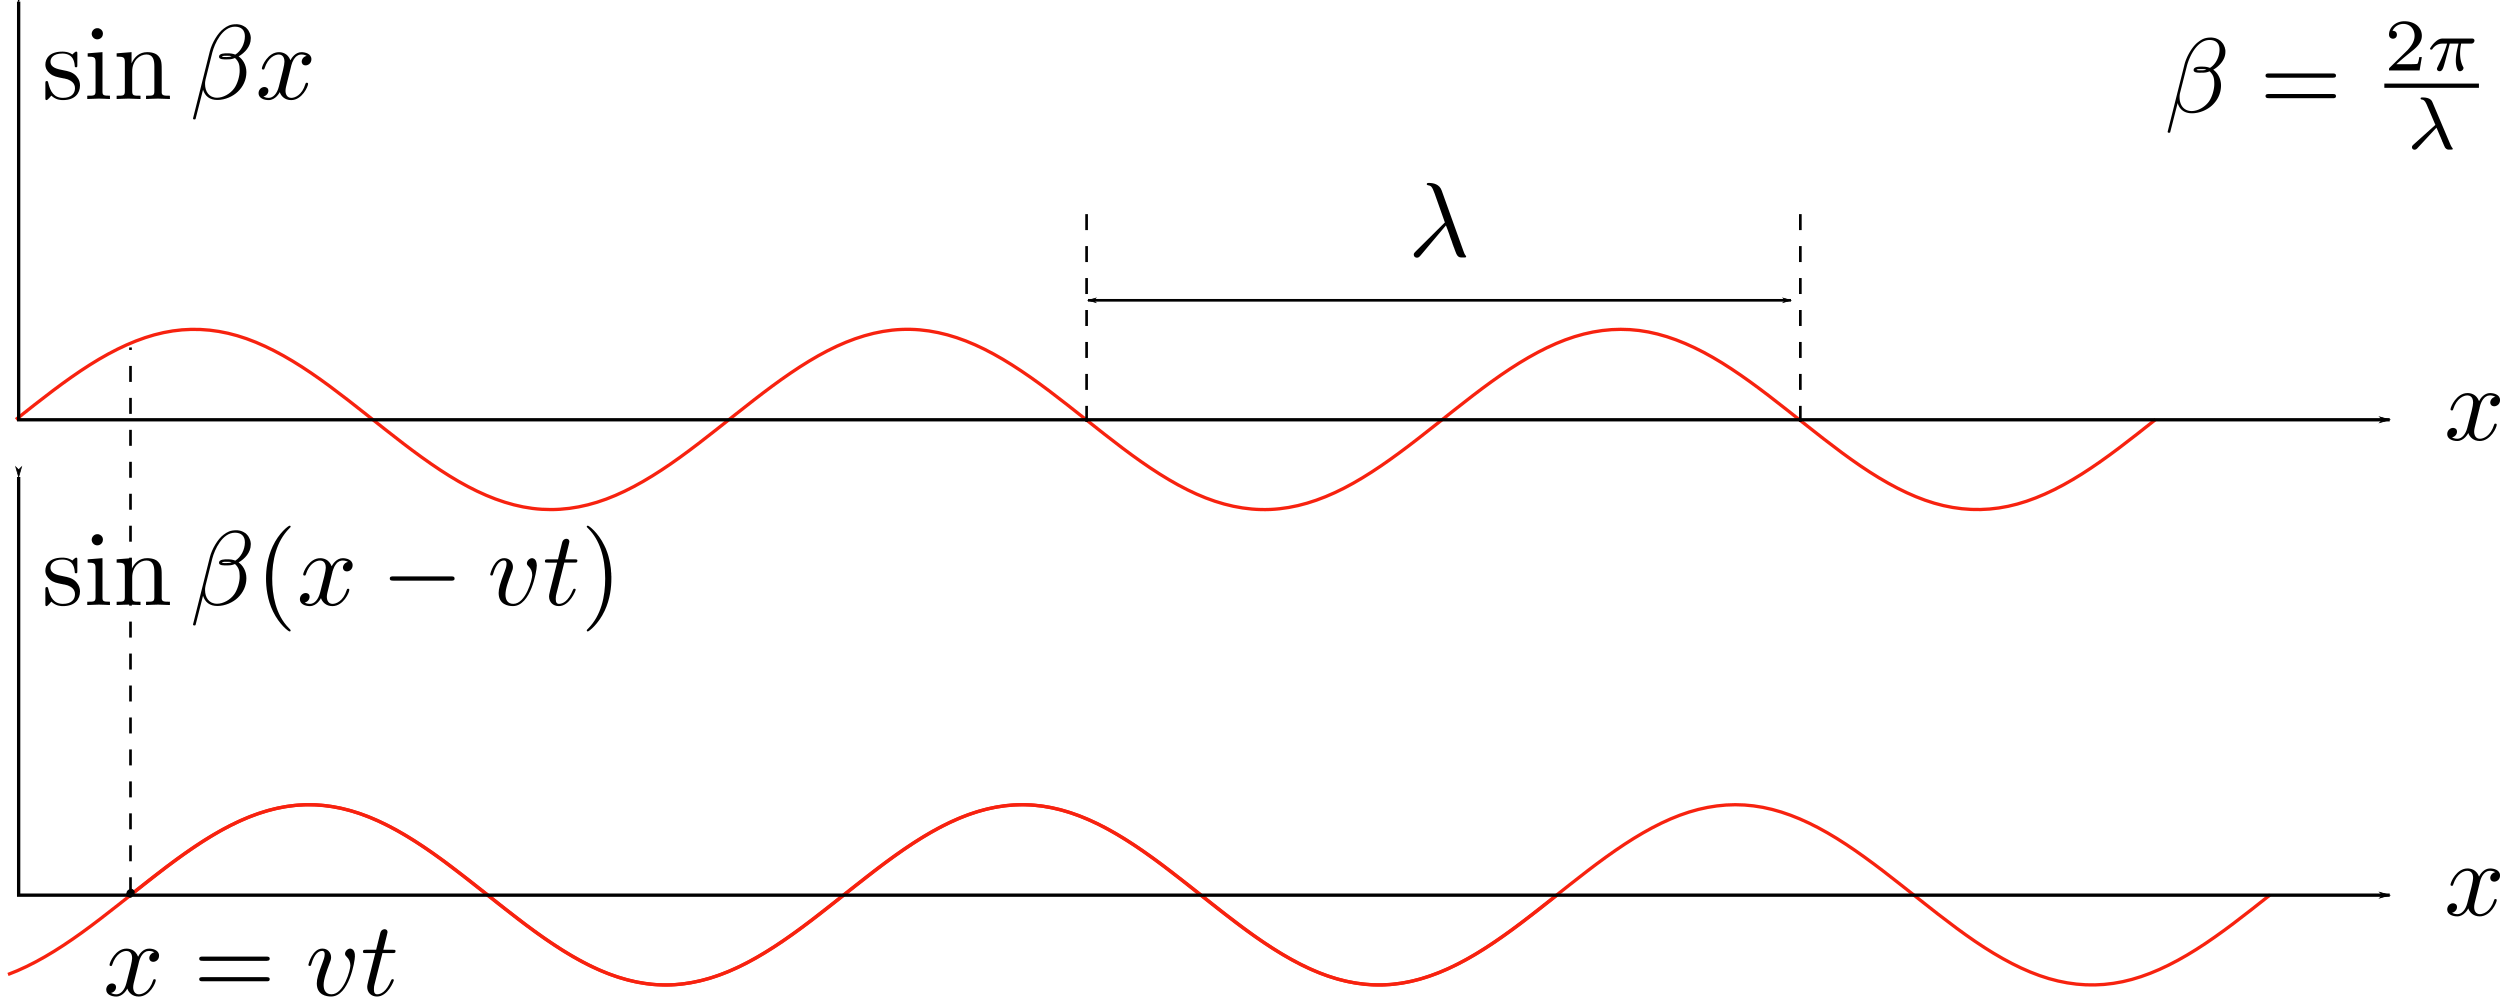 <svg xmlns="http://www.w3.org/2000/svg" xmlns:ns0="http://www.iki.fi/pav/software/textext/" viewBox="0 0 938.71 374.22"><defs><marker id="c" refY="0" refX="0" overflow="visible" orient="auto"><path d="M3.92 0c0 2.208-1.792 4-4 4s-4-1.792-4-4 1.792-4 4-4 4 1.792 4 4z" fill-rule="evenodd" stroke="#000" stroke-width=".8pt"/></marker><marker id="a" refY="0" refX="0" overflow="visible" orient="auto"><path d="M-10 0l-4 4L0 0l-14-4 4 4z" fill-rule="evenodd" stroke="#000" stroke-width=".8pt"/></marker><marker id="b" refY="0" refX="0" overflow="visible" orient="auto"><path d="M10 0l4-4L0 0l14 4-4-4z" fill-rule="evenodd" stroke="#000" stroke-width=".8pt"/></marker></defs><path d="M3 365.9c9.234-3.433 18.469-9.037 27.703-15.692 9.234-6.654 18.469-14.325 27.703-21.488 9.234-7.162 18.469-13.771 27.703-18.52 9.234-4.75 18.468-7.6 27.703-8 9.234-.4 18.468 1.669 27.703 5.782 9.234 4.114 18.468 10.258 27.703 17.207 9.234 6.949 18.468 14.664 27.703 21.614 9.234 6.95 18.468 13.09 27.703 17.207 9.234 4.117 18.468 6.177 27.702 5.783 9.235-.395 18.469-3.255 27.703-8 9.235-4.746 18.469-11.36 27.703-18.52 9.235-7.162 18.469-14.832 27.703-21.489 9.235-6.656 18.469-12.255 27.703-15.692 9.235-3.437 18.469-4.68 27.703-3.496 9.235 1.184 18.469 4.802 27.703 10.124 9.234 5.322 18.469 12.327 27.703 19.616 9.234 7.29 18.469 14.824 27.703 21.109 9.234 6.284 18.469 11.276 27.703 13.993 9.234 2.716 18.469 3.13 27.703 1.17 9.234-1.96 18.469-6.293 27.703-12.13 9.234-5.837 18.469-13.15 27.703-20.483M6 157.5c9.235-7.333 18.469-14.643 27.703-20.483 9.234-5.84 18.469-10.166 27.703-12.13 9.234-1.964 18.469-1.542 27.703 1.17 9.235 2.712 18.469 7.71 27.703 13.993 9.235 6.282 18.469 13.818 27.703 21.11 9.234 7.29 18.469 14.29 27.703 19.615 9.235 5.326 18.469 8.936 27.703 10.124 9.234 1.189 18.469-.064 27.703-3.497s18.469-9.037 27.703-15.692c9.234-6.654 18.469-14.325 27.703-21.488 9.234-7.162 18.469-13.77 27.703-18.52 9.234-4.749 18.468-7.6 27.703-8 9.234-.4 18.468 1.67 27.703 5.782 9.234 4.114 18.468 10.258 27.703 17.207 9.234 6.949 18.468 14.664 27.703 21.614 9.234 6.95 18.468 13.09 27.703 17.207 9.234 4.118 18.468 6.177 27.702 5.783 9.235-.395 18.469-3.255 27.703-8 9.235-4.746 18.469-11.36 27.703-18.52 9.235-7.162 18.469-14.831 27.703-21.488 9.235-6.657 18.469-12.255 27.703-15.692 9.235-3.437 18.469-4.681 27.703-3.497 9.235 1.184 18.469 4.802 27.703 10.124 9.234 5.322 18.469 12.327 27.703 19.616 9.234 7.29 18.469 14.824 27.703 21.109 9.234 6.285 18.469 11.276 27.703 13.993 9.234 2.716 18.469 3.13 27.703 1.17 9.234-1.96 18.469-6.293 27.703-12.13 9.234-5.836 18.469-13.15 27.703-20.483" stroke="#f7220f" stroke-width="1.25" fill="none"/><path marker-end="url(#a)" d="M26763 2258v157.02h890.3" marker-start="url(#b)" stroke="#000" stroke-width="1.25" fill="none" transform="translate(-26756 -2257.4)"/><path d="M49 336c9.235-7.333 18.469-14.643 27.703-20.483 9.234-5.84 18.469-10.166 27.703-12.13 9.234-1.964 18.469-1.542 27.703 1.17 9.235 2.712 18.469 7.71 27.703 13.993 9.235 6.282 18.469 13.818 27.703 21.11 9.234 7.29 18.469 14.29 27.703 19.615 9.235 5.326 18.469 8.936 27.703 10.124 9.234 1.189 18.469-.064 27.703-3.497s18.469-9.037 27.703-15.692c9.234-6.654 18.469-14.325 27.703-21.488 9.234-7.162 18.469-13.77 27.703-18.52 9.234-4.749 18.468-7.6 27.703-8 9.234-.4 18.468 1.67 27.703 5.782 9.234 4.114 18.468 10.258 27.703 17.207 9.234 6.949 18.468 14.664 27.703 21.614 9.234 6.95 18.468 13.09 27.703 17.207 9.234 4.118 18.468 6.177 27.702 5.783 9.235-.395 18.469-3.255 27.703-8 9.235-4.746 18.469-11.36 27.703-18.52 9.235-7.162 18.469-14.831 27.703-21.488 9.235-6.657 18.469-12.255 27.703-15.692 9.235-3.437 18.469-4.681 27.703-3.497 9.235 1.184 18.469 4.802 27.703 10.124 9.234 5.322 18.469 12.327 27.703 19.616 9.234 7.29 18.469 14.824 27.703 21.109 9.234 6.285 18.469 11.276 27.703 13.993 9.234 2.716 18.469 3.13 27.703 1.17 9.234-1.96 18.469-6.293 27.703-12.13 9.234-5.836 18.469-13.15 27.703-20.483" stroke="#f7220f" stroke-width="1.25" fill="none"/><path marker-end="url(#a)" d="M26763 2436.5v157.02h890.3" marker-start="url(#b)" stroke="#000" stroke-width="1.25" fill="none" transform="translate(-26756 -2257.4)"/><path d="M26805 2592.8v-204.93" marker-start="url(#c)" stroke="#000" stroke-dasharray="6, 6" fill="none" transform="translate(-26756 -2257.4)"/><path fill="#000" d="M931.04 153.18v-.12l.04-.12.04-.12.04-.16.04-.16.04-.16.04-.16.08-.2.04-.16.08-.2.08-.2.08-.2.08-.2.12-.2.08-.2.12-.2.12-.2.12-.16.12-.2.16-.16.16-.2.16-.16.16-.16.16-.12.2-.12.2-.12.08-.04.12-.08.08-.04.12-.04.12-.04h.12l.12-.04.08-.04h.28l.12-.04h.12c.2 0 1.16 0 2 .52-1.12.2-1.92 1.2-1.92 2.16 0 .64.44 1.4 1.52 1.4.88 0 2.16-.72 2.16-2.32 0-2.08-2.36-2.64-3.72-2.64-2.32 0-3.72 2.12-4.16 3.04-1-2.64-3.16-3.04-4.32-3.04-4.12 0-6.4 5.16-6.4 6.12 0 .4.4.4.48.4.32 0 .44-.08.52-.44 1.36-4.2 3.96-5.2 5.32-5.2.76 0 2.16.36 2.16 2.68 0 1.24-.68 3.88-2.16 9.44-.64 2.48-2.04 4.16-3.76 4.16-.24 0-1.16 0-2-.52 1-.2 1.88-1.04 1.88-2.16 0-1.08-.88-1.4-1.48-1.4-1.2 0-2.2 1.04-2.2 2.32 0 1.84 2 2.6 3.76 2.6 2.6 0 4.04-2.76 4.16-3 .48 1.48 1.92 3 4.28 3 4.12 0 6.4-5.12 6.4-6.12 0-.4-.36-.4-.48-.4-.36 0-.44.16-.52.44-1.32 4.28-4.04 5.24-5.32 5.24-1.52 0-2.16-1.28-2.16-2.64 0-.88.24-1.76.68-3.48zM931.04 331.68v-.12l.04-.12.04-.12.04-.16.04-.16.04-.16.04-.16.08-.2.04-.16.08-.2.08-.2.08-.2.08-.2.12-.2.08-.2.12-.2.12-.2.12-.16.12-.2.16-.16.16-.2.16-.16.16-.16.16-.12.2-.12.2-.12.08-.04.12-.08.08-.04.12-.04.12-.04h.12l.12-.04.08-.04h.28l.12-.04h.12c.2 0 1.16 0 2 .52-1.12.2-1.92 1.2-1.92 2.16 0 .64.44 1.4 1.52 1.4.88 0 2.16-.72 2.16-2.32 0-2.08-2.36-2.64-3.72-2.64-2.32 0-3.72 2.12-4.16 3.04-1-2.64-3.16-3.04-4.32-3.04-4.12 0-6.4 5.16-6.4 6.12 0 .4.4.4.48.4.32 0 .44-.08.52-.44 1.36-4.2 3.96-5.2 5.32-5.2.76 0 2.16.36 2.16 2.68 0 1.24-.68 3.88-2.16 9.44-.64 2.48-2.04 4.16-3.76 4.16-.24 0-1.16 0-2-.52 1-.2 1.88-1.04 1.88-2.16 0-1.08-.88-1.4-1.48-1.4-1.2 0-2.2 1.04-2.2 2.32 0 1.84 2 2.6 3.76 2.6 2.6 0 4.04-2.76 4.16-3 .48 1.48 1.92 3 4.28 3 4.12 0 6.4-5.12 6.4-6.12 0-.4-.36-.4-.48-.4-.36 0-.44.16-.52.44-1.32 4.28-4.04 5.24-5.32 5.24-1.52 0-2.16-1.28-2.16-2.64 0-.88.24-1.76.68-3.48z" stroke="none" ns0:preamble="/home/kaumudi/Desktop/Dropbox/zinka additional files/textext/preamble.tex" stroke-miterlimit="10.433" ns0:text="$x$"/><g fill-rule="evenodd" ns0:preamble="/home/kaumudi/Desktop/Dropbox/zinka additional files/textext/preamble.tex" stroke="none" stroke-miterlimit="10.433" stroke-width="0" ns0:text="$\\sin \\beta x$"><path d="M24 29.46h.08l.12.04h.12l.12.04.12.04.16.04.16.04.16.04.16.04.16.04.16.08.16.08.2.04.16.12.2.08.16.08.16.12.2.12.16.12.16.12.12.12.16.16.12.16.16.16.08.2.08.08.04.12.04.08.04.12.04.08.04.12.04.12.04.08v.12l.04.12v.28l.04.12v.12c0 2.04-1.4 3.64-4.52 3.64-3.32 0-4.76-2.28-5.52-5.68-.12-.48-.16-.64-.56-.64-.52 0-.52.28-.52 1v5.24c0 .64 0 .92.44.92.2 0 .24-.04 1-.76.08-.08.08-.16.8-.92 1.76 1.64 3.52 1.68 4.36 1.68 4.6 0 6.4-2.64 6.4-5.52 0-2.08-1.2-3.28-1.64-3.76-1.32-1.28-2.88-1.6-4.56-1.92-2.24-.44-4.88-.92-4.88-3.24 0-1.4 1.04-3.04 4.44-3.04 4.4 0 4.6 3.6 4.68 4.84.04.32.4.32.48.32.48 0 .48-.2.48-.92V20.3c0-.68 0-.92-.4-.92-.2 0-.28 0-.8.44-.12.16-.52.52-.68.64-1.52-1.08-3.16-1.08-3.76-1.08-4.84 0-6.36 2.64-6.36 4.88 0 1.36.64 2.48 1.72 3.36 1.28 1.04 2.4 1.28 5.24 1.84zM38.48 19.58l-5.56.44v1.24c2.6 0 2.96.24 2.96 2.2v10.68c0 1.8-.44 1.8-3.12 1.8v1.24c1.28-.04 3.4-.16 4.36-.16 1.4 0 2.8.12 4.16.16v-1.24c-2.64 0-2.8-.2-2.8-1.76zM38.64 12.7v-.36l-.04-.12-.04-.08v-.12l-.04-.12-.04-.08-.04-.08-.04-.12-.08-.08-.04-.08-.08-.08-.04-.08-.08-.08-.08-.08-.08-.04-.08-.08-.08-.04-.08-.08-.08-.04-.08-.04-.08-.04-.12-.04-.08-.04-.08-.04-.12-.04h-.08l-.12-.04h-.32c-1.2 0-2.08 1.08-2.08 2.12s.88 2.08 2.08 2.08c1.12 0 2.12-.84 2.12-2.08zM46.88 23.5v10.64c0 1.8-.44 1.8-3.08 1.8v1.24c1.36-.04 3.4-.16 4.48-.16 1.04 0 3.12.12 4.48.16v-1.24c-2.68 0-3.12 0-3.12-1.8v-7.32c0-4.12 2.84-6.36 5.36-6.36s2.96 2.16 2.96 4.44v9.24c0 1.8-.44 1.8-3.12 1.8v1.24c1.4-.04 3.44-.16 4.52-.16 1.04 0 3.08.12 4.44.16v-1.24c-2.08 0-3.04 0-3.08-1.2v-7.6c0-3.4 0-4.64-1.24-6.08-.56-.68-1.88-1.48-4.2-1.48-2.88 0-4.76 1.72-5.88 4.2v-4.2l-5.6.44v1.24c2.76 0 3.08.28 3.08 2.24zM94.16 14.54v-.56l-.04-.24-.04-.28-.04-.24-.08-.28-.08-.24-.08-.24-.12-.24-.12-.24-.12-.24-.12-.24-.16-.2-.12-.2-.2-.2-.16-.2-.16-.16-.2-.2-.2-.16-.24-.12-.2-.16-.24-.12-.24-.12-.24-.12-.24-.08-.24-.12-.28-.04-.28-.08-.28-.04-.28-.04-.28-.04h-.32c-2.28 0-3.4.64-4.8 1.68-2.2 1.6-4.4 5.44-5.16 8.44l-6.32 25.24c-.04.16.16.4.48.4s.44-.08.48-.2l2.8-10.96c.76 2.4 2.48 3.84 5.4 3.84l-.12-.84c-3.04 0-4.52-2.32-4.52-5.16 0-.36 0-.96.2-1.72l2.52-10.08c.88-3.4 3.76-9.72 8.52-9.72 2.32 0 3.72 1.24 3.72 3.6 0 2.8-1.52 5.64-3.6 6.88-1.08-.4-1.88-.48-3.04-.48-.84 0-3.08-.04-3.08 1.28-.04 1.12 2.04 1 2.76 1l.12-.88c-.56 0-1.36.04-1.76-.16.08-.4 1.52-.32 1.96-.32.84 0 1.16 0 1.68.2-.52.2-.96.28-1.88.28l-.12.88c1.48 0 2.04-.04 3.24-.52 1.52 1.44 1.72 2.68 1.76 4.48.08 2.32-.88 5.28-2 6.84-1.52 2.16-4.2 3.6-6.48 3.6l.12.84c2.92 0 5.88-1.36 7.68-3.12 1.92-1.84 3.2-4.36 3.2-7.32 0-2.84-1.48-4.92-2.92-5.92 2.32-1.32 4.56-3.76 4.56-6.64zM109.24 25.18l.04-.12v-.12l.04-.12.04-.16.04-.16.04-.16.08-.16.04-.2.08-.16.04-.2.08-.2.08-.2.12-.2.08-.2.12-.2.08-.2.12-.2.12-.16.16-.2.12-.16.16-.2.16-.16.16-.16.2-.12.16-.12.2-.12.12-.04.08-.08.12-.04.12-.04.08-.04h.12l.12-.04.12-.04h.24l.12-.04h.12c.24 0 1.16 0 2 .52-1.12.2-1.88 1.2-1.88 2.16 0 .64.4 1.4 1.48 1.4.88 0 2.16-.72 2.16-2.32 0-2.08-2.36-2.64-3.72-2.64-2.28 0-3.68 2.12-4.16 3.04-1-2.64-3.16-3.04-4.28-3.04-4.16 0-6.44 5.16-6.44 6.12 0 .4.4.4.48.4.32 0 .44-.08.52-.44 1.36-4.2 4-5.2 5.36-5.2.72 0 2.12.36 2.12 2.68 0 1.24-.68 3.88-2.12 9.44-.64 2.48-2.04 4.16-3.8 4.16-.24 0-1.16 0-2-.52 1-.2 1.88-1.04 1.88-2.16 0-1.08-.88-1.4-1.48-1.4-1.2 0-2.2 1.04-2.2 2.32 0 1.84 2 2.6 3.76 2.6 2.64 0 4.08-2.76 4.2-3 .48 1.48 1.88 3 4.28 3 4.08 0 6.36-5.12 6.36-6.12 0-.4-.36-.4-.48-.4-.36 0-.44.16-.52.44-1.28 4.28-4 5.24-5.28 5.24-1.56 0-2.2-1.28-2.2-2.64 0-.88.24-1.76.68-3.48z"/></g><g ns0:preamble="/home/kaumudi/Desktop/Dropbox/zinka additional files/textext/preamble.tex" stroke="#000" stroke-miterlimit="10.433" ns0:text="$ \\beta = \\frac{2 \\pi}{\\lambda}$" fill="none"><path fill="#000" d="M835.6 19.54v-.56l-.04-.24-.04-.28-.08-.24-.04-.28-.08-.24-.12-.24-.08-.24-.12-.24-.12-.24-.12-.24-.16-.2-.16-.2-.16-.2-.16-.2-.2-.16-.16-.2-.24-.16-.2-.12-.2-.16-.24-.12-.24-.12-.24-.12-.24-.08-.28-.12-.24-.04-.28-.08-.28-.04-.28-.04-.32-.04h-.28c-2.32 0-3.44.64-4.8 1.68-2.2 1.6-4.4 5.44-5.16 8.44l-6.32 25.24c-.04.16.16.4.48.4s.44-.08.48-.2l2.8-10.96c.72 2.4 2.48 3.84 5.4 3.84l-.12-.84c-3.04 0-4.56-2.32-4.56-5.16 0-.36 0-.96.2-1.72l2.56-10.08c.88-3.4 3.76-9.72 8.52-9.72 2.32 0 3.72 1.24 3.72 3.6 0 2.8-1.52 5.64-3.6 6.88-1.08-.4-1.88-.48-3.08-.48-.8 0-3.04-.04-3.04 1.28-.04 1.12 2.04 1 2.72 1l.12-.88c-.56 0-1.32.04-1.72-.16.08-.4 1.48-.32 1.92-.32.84 0 1.2 0 1.72.2-.52.2-.96.28-1.92.28l-.12.88c1.48 0 2.08-.04 3.28-.52 1.52 1.44 1.72 2.68 1.76 4.48.08 2.32-.88 5.28-2 6.84-1.56 2.16-4.2 3.6-6.48 3.6l.12.84c2.88 0 5.88-1.36 7.68-3.12 1.92-1.84 3.2-4.36 3.2-7.32 0-2.84-1.48-4.92-2.92-5.92 2.32-1.32 4.56-3.76 4.56-6.64zM875.8 29.18h.32l.08-.04h.28l.04-.04h.12l.04-.04h.04l.04-.04h.04l.08-.04.04-.04v-.04l.04-.04.04-.04.04-.04v-.04l.04-.04v-.08h.04v-.24c0-.8-.76-.8-1.28-.8h-23.88c-.52 0-1.28 0-1.28.8s.76.8 1.36.8zM875.84 36.86h.6l.04-.04h.12l.04-.04h.04l.04-.04h.04l.08-.04h.04l.04-.04v-.04l.04-.04h.04v-.08h.04v-.04l.04-.04v-.08l.04-.04v-.24c0-.76-.76-.76-1.32-.76h-23.76c-.6 0-1.36 0-1.36.76 0 .8.76.8 1.28.8zM909.36 21.42h-.96c-.08.6-.36 2.24-.72 2.52-.2.16-2.36.16-2.76.16h-5.12c2.92-2.6 3.92-3.36 5.56-4.68 2.08-1.64 4-3.36 4-6 0-3.36-2.96-5.44-6.52-5.44-3.44 0-5.8 2.44-5.8 5 0 1.4 1.2 1.56 1.48 1.56.68 0 1.48-.48 1.48-1.48 0-.52-.2-1.48-1.64-1.48.84-1.96 2.76-2.6 4.04-2.6 2.8 0 4.24 2.2 4.24 4.44 0 2.44-1.72 4.36-2.6 5.36l-6.72 6.6c-.28.24-.28.32-.28 1.08h11.48zM919.84 16.38h3.32c-.44 1.64-1.04 4.2-1.04 6.4 0 1.12.16 1.84.32 2.48.44 1.36.8 1.48 1.24 1.48.64 0 1.32-.56 1.32-1.24 0-.24-.08-.32-.24-.6-.52-1.04-1.04-2.64-1.04-4.92 0-.52 0-1.64.4-3.6h3.48c.52 0 .72 0 1.04-.24.4-.28.48-.72.48-.84 0-.84-.72-.84-1.2-.84H917.4c-1.12 0-1.92.28-3.16 1.44-.72.64-1.8 2.12-1.8 2.4 0 .32.36.32.48.32.28 0 .32-.04.48-.32 1.44-1.92 3.16-1.92 3.76-1.92h1.68c-.84 3.04-2.36 6.32-3.2 8-.16.36-.44.96-.52 1.08a.86.86 0 00-.08.4c0 .44.36.88 1 .88 1.08 0 1.4-1.24 2.08-3.76z" stroke="none"/><path stroke-width="1.592" d="M895.28 32.18h35.52"/><path fill="#000" d="M914.84 47.94l.28.6.28.64.24.6.28.64.24.6.28.6.12.32.12.28.12.28.12.28.08.28.12.24.12.24.08.24.12.24.08.2.08.2.08.2.08.16.08.16.08.16.04.12.04.08.08.12.04.04v.04c.56.68 1.04.68 1.48.68h.56c.56 0 .8 0 .8-.32 0-.16-.08-.24-.12-.28-.32-.32-.6-.96-.72-1.2l-6.8-16.04c-.2-.48-.76-1.76-3.72-1.76-.32 0-.72 0-.72.4 0 .32.28.36.44.4.56.08 1.08.16 1.8 1.76l3.32 7.76-8.24 7.4c-.32.28-.56.52-.56 1 0 .64.56.92.96.92.52 0 .88-.36.96-.44z" stroke="none"/></g><path stroke="#000" fill="none" stroke-dasharray="6, 6" d="M408 158.4V76.298M676 158.4V76.298"/><path marker-end="url(#a)" d="M408.52 112.76h263.97" marker-start="url(#b)" stroke="#000" fill="none"/><path d="M542.92 84.64l.16.4.16.4.32.84.32.88.32.88.28.88.32.88.32.84.12.4.16.44.12.4.16.36.12.4.16.36.12.32.12.36.12.32.12.28.08.28.12.24.08.24.08.2.12.2.08.16.04.12.08.12c.64.84 1.04.84 2.12.84h.84c.4-.04.44-.28.44-.36 0-.16-.08-.24-.2-.36-.36-.44-.6-1.04-.88-1.84l-8.12-22.6c-.84-2.32-3-2.84-4.88-2.84-.2 0-.72 0-.72.44 0 .32.32.4.36.4 1.32.24 1.6.48 2.6 3.16l3.84 10.84-10.96 10.88c-.48.48-.72.72-.72 1.24 0 .68.56 1.12 1.2 1.12s1-.44 1.32-.8z" fill="#000" stroke="none" ns0:preamble="/home/kaumudi/Desktop/Dropbox/zinka additional files/textext/preamble.tex" stroke-miterlimit="10.433" ns0:text="$ \\lambda$"/><g fill-rule="evenodd" ns0:preamble="/home/kaumudi/Desktop/Dropbox/zinka additional files/textext/preamble.tex" stroke="none" stroke-miterlimit="10.433" stroke-width="0" ns0:text="$\\sin \\beta (x-vt)$"><path d="M24 219.46h.08l.12.04h.12l.12.04.12.04.16.04.16.04.16.04.16.04.16.04.16.08.16.08.2.04.16.12.2.08.16.08.16.12.2.12.16.12.16.12.12.12.16.16.12.16.16.16.08.2.08.08.04.12.04.08.04.12.04.08.04.12.04.12.04.08v.12l.04.12v.28l.04.12v.12c0 2.04-1.4 3.64-4.52 3.64-3.32 0-4.76-2.28-5.52-5.68-.12-.48-.16-.64-.56-.64-.52 0-.52.28-.52 1v5.24c0 .64 0 .92.44.92.2 0 .24-.04 1-.76.08-.08.08-.16.8-.92 1.76 1.64 3.52 1.68 4.36 1.68 4.6 0 6.4-2.64 6.4-5.52 0-2.08-1.2-3.28-1.64-3.76-1.32-1.28-2.88-1.6-4.56-1.92-2.24-.44-4.88-.92-4.88-3.24 0-1.4 1.04-3.04 4.44-3.04 4.4 0 4.6 3.6 4.68 4.84.04.32.4.32.48.32.48 0 .48-.2.48-.92v-4.04c0-.68 0-.92-.4-.92-.2 0-.28 0-.8.44-.12.16-.52.52-.68.64-1.52-1.08-3.16-1.08-3.76-1.08-4.84 0-6.36 2.64-6.36 4.88 0 1.36.64 2.48 1.72 3.36 1.28 1.04 2.4 1.28 5.24 1.84zM38.48 209.58l-5.56.44v1.24c2.6 0 2.96.24 2.96 2.2v10.68c0 1.8-.44 1.8-3.12 1.8v1.24c1.28-.04 3.4-.16 4.36-.16 1.4 0 2.8.12 4.16.16v-1.24c-2.64 0-2.8-.2-2.8-1.76zM38.64 202.7v-.36l-.04-.12-.04-.08v-.12l-.04-.12-.04-.08-.04-.08-.04-.12-.08-.08-.04-.08-.08-.08-.04-.08-.08-.08-.08-.08-.08-.04-.08-.08-.08-.04-.08-.08-.08-.04-.08-.04-.08-.04-.12-.04-.08-.04-.08-.04-.12-.04h-.08l-.12-.04h-.32c-1.2 0-2.08 1.08-2.08 2.12s.88 2.08 2.08 2.08c1.12 0 2.12-.84 2.12-2.08zM46.88 213.5v10.64c0 1.8-.44 1.8-3.08 1.8v1.24c1.36-.04 3.4-.16 4.48-.16 1.04 0 3.12.12 4.48.16v-1.24c-2.68 0-3.12 0-3.12-1.8v-7.32c0-4.12 2.84-6.36 5.36-6.36s2.96 2.16 2.96 4.44v9.24c0 1.8-.44 1.8-3.12 1.8v1.24c1.4-.04 3.44-.16 4.52-.16 1.04 0 3.08.12 4.44.16v-1.24c-2.08 0-3.04 0-3.08-1.2v-7.6c0-3.4 0-4.64-1.24-6.08-.56-.68-1.88-1.48-4.2-1.48-2.88 0-4.76 1.72-5.88 4.2v-4.2l-5.6.44v1.24c2.76 0 3.08.28 3.08 2.24zM94.16 204.54v-.56l-.04-.24-.04-.28-.04-.24-.08-.28-.08-.24-.08-.24-.12-.24-.12-.24-.12-.24-.12-.24-.16-.2-.12-.2-.2-.2-.16-.2-.16-.16-.2-.2-.2-.16-.24-.12-.2-.16-.24-.12-.24-.12-.24-.12-.24-.08-.24-.12-.28-.04-.28-.08-.28-.04-.28-.04-.28-.04h-.32c-2.28 0-3.4.64-4.8 1.68-2.2 1.6-4.4 5.44-5.16 8.44l-6.32 25.24c-.04.16.16.4.48.4s.44-.08.48-.2l2.8-10.96c.76 2.4 2.48 3.84 5.4 3.84l-.12-.84c-3.04 0-4.52-2.32-4.52-5.16 0-.36 0-.96.2-1.72l2.52-10.08c.88-3.4 3.76-9.72 8.52-9.72 2.32 0 3.72 1.24 3.72 3.6 0 2.8-1.52 5.64-3.6 6.88-1.08-.4-1.88-.48-3.04-.48-.84 0-3.08-.04-3.08 1.28-.04 1.12 2.04 1 2.76 1l.12-.88c-.56 0-1.36.04-1.76-.16.08-.4 1.52-.32 1.96-.32.84 0 1.16 0 1.68.2-.52.2-.96.28-1.88.28l-.12.88c1.48 0 2.04-.04 3.24-.52 1.52 1.44 1.72 2.68 1.76 4.48.08 2.32-.88 5.28-2 6.84-1.52 2.16-4.2 3.6-6.48 3.6l.12.84c2.92 0 5.88-1.36 7.68-3.12 1.92-1.84 3.2-4.36 3.2-7.32 0-2.84-1.48-4.92-2.92-5.92 2.32-1.32 4.56-3.76 4.56-6.64zM109.12 236.7v-.08l-.04-.04v-.04l-.04-.04v-.04H109v-.04l-.04-.04-.04-.04v-.04h-.04v-.04h-.04v-.04h-.04v-.04h-.04v-.04h-.04v-.04l-.04-.04h-.04v-.04l-.04-.04-.04-.04-.04-.04h-.04v-.04l-.04-.04c-4.96-5-6.24-12.52-6.24-18.6 0-6.92 1.52-13.8 6.4-18.8.52-.48.52-.56.52-.68 0-.28-.16-.36-.4-.36-.4 0-4 2.68-6.32 7.72-2.04 4.36-2.52 8.8-2.52 12.12 0 3.12.44 7.92 2.64 12.4 2.36 4.88 5.8 7.48 6.2 7.48.24 0 .4-.12.4-.4zM124.72 215.18l.04-.12.04-.12v-.12l.04-.16.04-.16.08-.16.04-.16.04-.2.08-.16.08-.2.08-.2.08-.2.08-.2.08-.2.12-.2.12-.2.12-.2.12-.16.12-.2.16-.16.12-.2.16-.16.16-.16.2-.12.2-.12.16-.12.12-.04.08-.08.12-.04.12-.04.12-.04h.08l.12-.04.12-.04h.24l.16-.04h.12c.2 0 1.16 0 2 .52-1.12.2-1.92 1.2-1.92 2.16 0 .64.44 1.4 1.52 1.4.88 0 2.12-.72 2.12-2.32 0-2.08-2.32-2.64-3.68-2.64-2.32 0-3.72 2.12-4.2 3.04-1-2.64-3.12-3.04-4.28-3.04-4.16 0-6.4 5.16-6.4 6.12 0 .4.4.4.48.4.32 0 .44-.08.52-.44 1.32-4.2 3.96-5.2 5.32-5.2.76 0 2.16.36 2.16 2.68 0 1.24-.68 3.88-2.16 9.44-.64 2.48-2.04 4.16-3.8 4.16-.24 0-1.16 0-1.96-.52 1-.2 1.84-1.04 1.84-2.16 0-1.08-.84-1.4-1.44-1.4-1.2 0-2.2 1.04-2.2 2.32 0 1.84 2 2.6 3.72 2.6 2.64 0 4.08-2.76 4.2-3 .48 1.48 1.92 3 4.28 3 4.12 0 6.36-5.12 6.36-6.12 0-.4-.32-.4-.44-.4-.36 0-.44.16-.52.44-1.32 4.28-4.04 5.24-5.32 5.24-1.52 0-2.16-1.28-2.16-2.64 0-.88.24-1.76.68-3.48zM169.28 218.02h.56l.08-.04h.16l.08-.04h.08l.04-.04.08-.04h.04l.04-.04.04-.04h.04v-.04l.04-.04v-.04h.04v-.08h.04v-.08l.04-.04v-.24c0-.8-.72-.8-1.4-.8h-21.52c-.68 0-1.4 0-1.4.8s.72.8 1.4.8zM201.56 212.38v-.2l-.04-.08v-.36l-.04-.08v-.16l-.04-.16-.04-.16-.04-.16-.04-.12-.04-.12-.04-.12-.08-.12-.04-.08-.04-.12-.08-.08-.08-.08-.04-.08-.08-.08-.08-.04-.04-.08-.08-.04-.08-.04-.08-.04-.08-.04-.08-.04-.04-.04h-.08l-.08-.04h-.16l-.04-.04h-.08c-1 0-1.96 1.04-1.96 1.92 0 .52.2.76.64 1.2.84.8 1.36 1.84 1.36 3.24 0 1.68-2.44 10.8-7.08 10.8-2.04 0-2.96-1.4-2.96-3.48 0-2.24 1.08-5.12 2.32-8.4.28-.68.48-1.24.48-2 0-1.8-1.28-3.28-3.28-3.28-3.72 0-5.24 5.8-5.24 6.12 0 .4.4.4.48.4.4 0 .44-.08.64-.68 1.16-4.04 2.84-4.96 4-4.96.32 0 1 0 1 1.28 0 1-.4 2.08-.68 2.8-1.76 4.6-2.28 6.44-2.28 8.12 0 4.32 3.52 4.92 5.36 4.92 6.68 0 8.96-13.12 8.96-15.2zM211.88 211.26h3.72c.8 0 1.2 0 1.2-.8 0-.44-.4-.44-1.12-.44h-3.48c1.4-5.64 1.6-6.44 1.6-6.64 0-.68-.48-1.08-1.12-1.08-.12 0-1.24.04-1.6 1.4l-1.56 6.32h-3.72c-.8 0-1.2 0-1.2.76 0 .48.32.48 1.08.48h3.52c-2.88 11.28-3.04 11.96-3.04 12.68 0 2.16 1.52 3.64 3.68 3.64 4.04 0 6.32-5.8 6.32-6.12 0-.4-.32-.4-.48-.4-.36 0-.4.16-.6.56-1.68 4.16-3.8 5.12-5.16 5.12-.84 0-1.24-.52-1.24-1.84 0-.96.08-1.24.24-1.92zM229.56 217.22v-.92l-.04-.32v-.68l-.08-.68-.04-.72-.08-.76-.12-.8-.12-.8-.16-.8-.2-.84-.2-.84-.24-.84-.28-.84-.32-.84-.16-.44-.2-.44-.2-.4-.2-.44c-2.36-4.88-5.8-7.44-6.2-7.44-.24 0-.4.12-.4.36 0 .12 0 .2.76.92 3.88 3.96 6.16 10.28 6.16 18.56 0 6.8-1.48 13.8-6.4 18.8-.52.48-.52.56-.52.68 0 .24.16.4.4.4.4 0 3.96-2.72 6.32-7.76 2.04-4.36 2.52-8.76 2.52-12.12z"/></g><g fill-rule="evenodd" ns0:preamble="/home/kaumudi/Desktop/Dropbox/zinka additional files/textext/preamble.tex" stroke="none" stroke-miterlimit="10.433" stroke-width="0" ns0:text="$x=vt$"><path d="M52.04 361.78v-.12l.04-.12.04-.12.04-.16.04-.16.04-.16.04-.16.08-.2.04-.16.08-.2.08-.2.08-.2.08-.2.12-.2.08-.2.12-.2.12-.2.12-.16.12-.2.16-.16.16-.2.16-.16.16-.16.16-.12.2-.12.2-.12.08-.04.12-.08.08-.04.12-.04.12-.04h.12l.12-.04.08-.04h.28l.12-.04h.12c.2 0 1.16 0 2 .52-1.12.2-1.92 1.2-1.92 2.16 0 .64.44 1.4 1.52 1.4.88 0 2.16-.72 2.16-2.32 0-2.08-2.36-2.64-3.72-2.64-2.32 0-3.72 2.12-4.16 3.04-1-2.64-3.16-3.04-4.32-3.04-4.12 0-6.4 5.16-6.4 6.12 0 .4.4.4.48.4.32 0 .44-.08.52-.44 1.36-4.2 3.96-5.2 5.32-5.2.76 0 2.16.36 2.16 2.68 0 1.24-.68 3.88-2.16 9.44-.64 2.48-2.04 4.16-3.76 4.16-.24 0-1.16 0-2-.52 1-.2 1.88-1.04 1.88-2.16 0-1.08-.88-1.4-1.48-1.4-1.2 0-2.2 1.04-2.2 2.32 0 1.84 2 2.6 3.76 2.6 2.6 0 4.04-2.76 4.16-3 .48 1.48 1.92 3 4.28 3 4.12 0 6.4-5.12 6.4-6.12 0-.4-.36-.4-.48-.4-.36 0-.44.16-.52.44-1.32 4.28-4.04 5.24-5.32 5.24-1.52 0-2.16-1.28-2.16-2.64 0-.88.24-1.76.68-3.48zM99.92 360.78h.32l.08-.04h.28l.04-.04h.12l.04-.04h.04l.08-.04h.04l.04-.04.04-.04.04-.04.04-.04v-.04h.04v-.04l.04-.04v-.04l.04-.04v-.2h.04v-.08c0-.8-.76-.8-1.32-.8H76.12c-.56 0-1.32 0-1.32.8s.76.8 1.36.8zM99.96 368.46h.6l.04-.04h.12l.04-.04h.04l.08-.04h.04l.04-.04h.04l.04-.04.04-.04.04-.04v-.04l.04-.04v-.04h.04v-.08h.04v-.2l.04-.04v-.08c0-.76-.76-.76-1.36-.76H76.16c-.6 0-1.36 0-1.36.76 0 .8.76.8 1.32.8zM133.28 358.98l-.04-.08v-.56l-.04-.08v-.16l-.04-.16-.04-.16-.04-.16-.04-.12-.04-.12-.04-.12-.08-.12-.04-.08-.04-.12-.08-.08-.08-.08-.04-.08-.08-.08-.08-.04-.08-.08-.04-.04-.08-.04-.08-.04-.08-.04-.08-.04-.08-.04h-.04l-.08-.04h-.16l-.04-.04h-.08c-1 0-1.96 1.04-1.96 1.92 0 .52.2.76.64 1.2.84.8 1.36 1.84 1.36 3.24 0 1.68-2.44 10.8-7.08 10.8-2.04 0-2.96-1.4-2.96-3.48 0-2.24 1.08-5.12 2.32-8.4.28-.68.48-1.24.48-2 0-1.8-1.28-3.28-3.28-3.28-3.72 0-5.24 5.8-5.24 6.12 0 .4.4.4.48.4.4 0 .44-.08.64-.68 1.12-4.04 2.84-4.96 4-4.96.32 0 1 0 1 1.28 0 1-.4 2.08-.68 2.8-1.76 4.6-2.28 6.44-2.28 8.12 0 4.32 3.52 4.92 5.36 4.92 6.68 0 8.96-13.12 8.96-15.2zM143.6 357.86h3.72c.8 0 1.2 0 1.2-.8 0-.44-.4-.44-1.12-.44h-3.48c1.4-5.64 1.6-6.44 1.6-6.64 0-.68-.48-1.08-1.12-1.08-.12 0-1.24.04-1.6 1.4l-1.56 6.32h-3.76c-.76 0-1.2 0-1.2.76 0 .48.32.48 1.12.48h3.52c-2.88 11.28-3.04 11.96-3.04 12.68 0 2.16 1.52 3.64 3.68 3.64 4.04 0 6.32-5.8 6.32-6.12 0-.4-.32-.4-.48-.4-.36 0-.4.16-.6.56-1.72 4.16-3.8 5.12-5.16 5.12-.84 0-1.24-.52-1.24-1.84 0-.96.08-1.24.24-1.92z"/></g></svg>